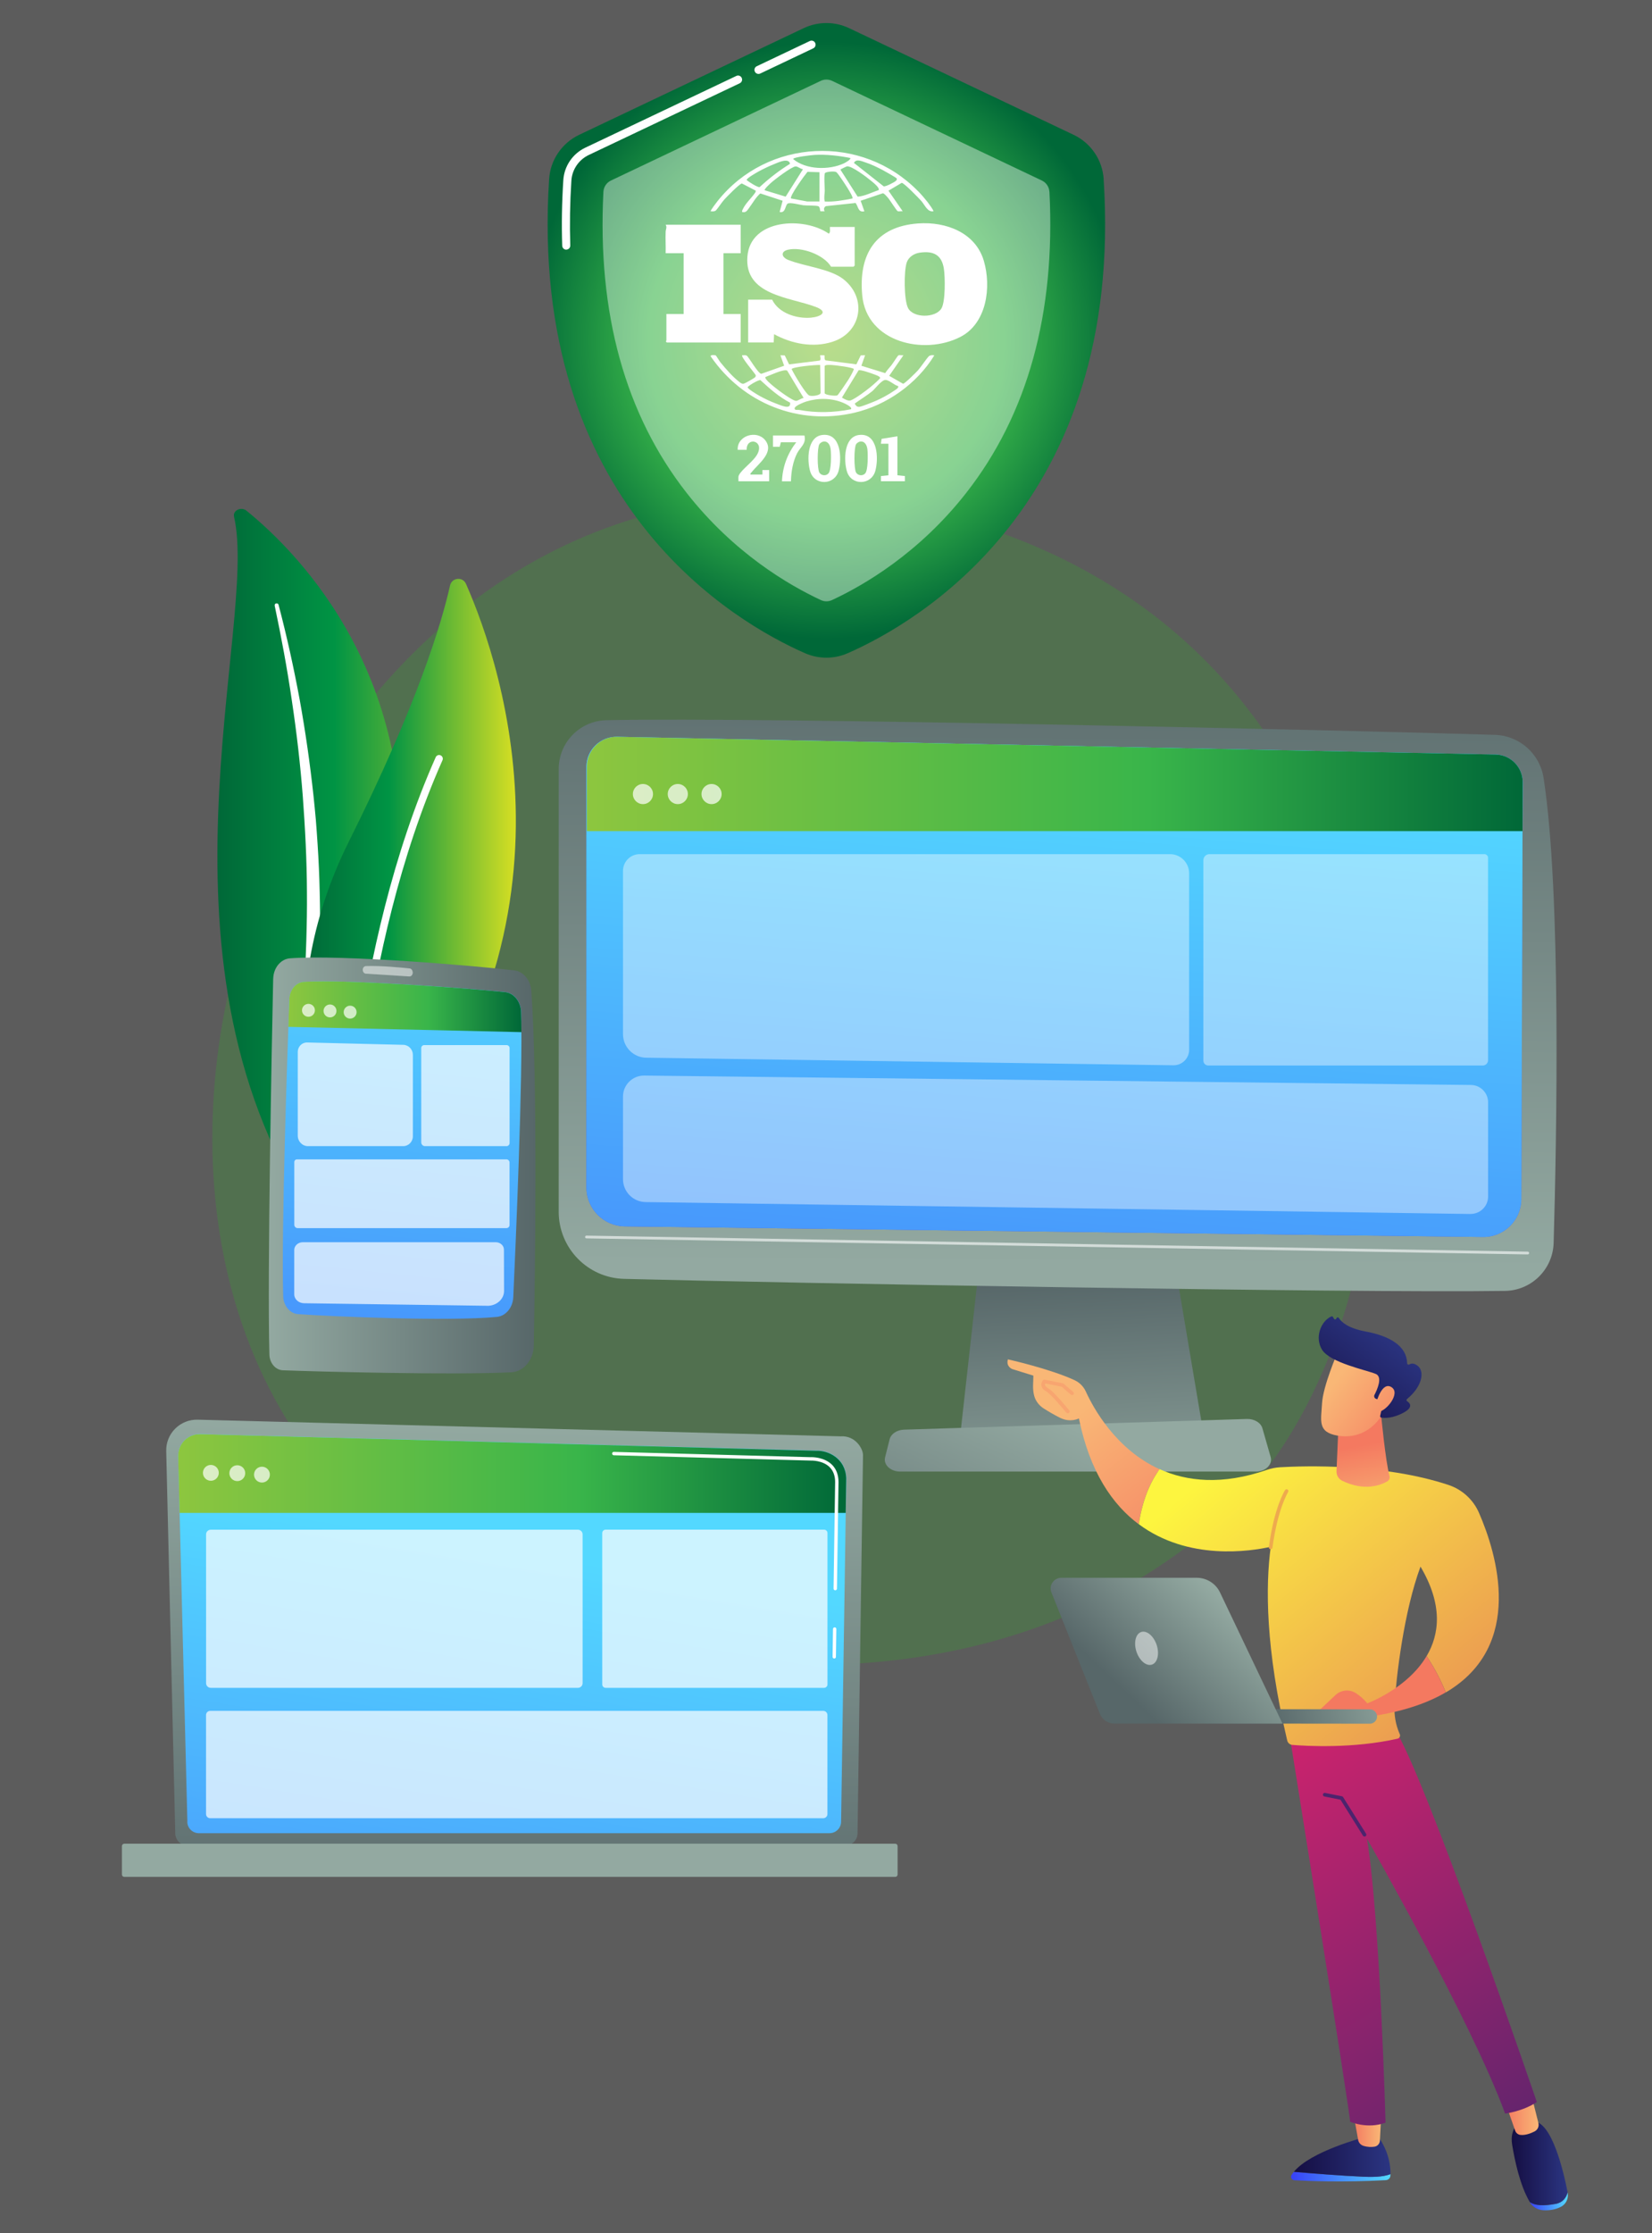 <?xml version="1.0" encoding="UTF-8"?>
<svg id="Capa_1" xmlns="http://www.w3.org/2000/svg" version="1.1" xmlns:xlink="http://www.w3.org/1999/xlink" viewBox="0 0 3710 5013.6">
  <rect x="0" y="0" width="3710" height="5013.6" fill="#333333" stroke="none"/>
  <!-- Generator: Adobe Illustrator 29.8.2, SVG Export Plug-In . SVG Version: 2.1.1 Build 3)  -->
  <defs>
    <style>
      .st0 {
        fill: url(#Degradado_sin_nombre_6);
      }

      .st1 {
        fill: url(#Degradado_sin_nombre_5);
      }

      .st2 {
        fill: url(#Degradado_sin_nombre_24);
      }

      .st3 {
        fill: url(#Degradado_sin_nombre_16);
      }

      .st4 {
        fill: url(#Degradado_sin_nombre_28);
      }

      .st5 {
        fill: url(#Degradado_sin_nombre_19);
      }

      .st6 {
        fill: url(#Degradado_sin_nombre_11);
      }

      .st7 {
        fill: url(#Degradado_sin_nombre_26);
      }

      .st8 {
        fill: #f8a570;
      }

      .st9, .st10, .st11, .st12, .st13 {
        fill: #fff;
      }

      .st10 {
        opacity: .6;
      }

      .st10, .st11, .st12, .st13 {
        isolation: isolate;
      }

      .st14 {
        fill: url(#Degradado_sin_nombre_25);
      }

      .st15 {
        opacity: .2;
      }

      .st16 {
        fill: url(#Degradado_sin_nombre_4);
      }

      .st11 {
        opacity: .4;
      }

      .st17 {
        fill: url(#Degradado_sin_nombre_2);
      }

      .st18 {
        fill: url(#Degradado_sin_nombre_32);
      }

      .st19 {
        fill: #2abc1e;
        opacity: .21;
      }

      .st12 {
        opacity: .5;
      }

      .st20 {
        fill: url(#Degradado_sin_nombre_9);
      }

      .st21 {
        fill: url(#Degradado_sin_nombre_17);
      }

      .st22 {
        fill: url(#Degradado_sin_nombre_13);
      }

      .st13 {
        opacity: .7;
      }

      .st23 {
        fill: url(#Degradado_sin_nombre_7);
      }

      .st24 {
        fill: #eeaa4e;
      }

      .st25 {
        fill: url(#Degradado_sin_nombre_23);
      }

      .st26 {
        fill: url(#Degradado_sin_nombre_21);
      }

      .st27 {
        fill: url(#Degradado_sin_nombre_3);
      }

      .st28 {
        fill: url(#Degradado_sin_nombre);
      }

      .st29 {
        fill: url(#Degradado_sin_nombre_22);
      }

      .st30 {
        fill: url(#Degradado_sin_nombre_10);
      }

      .st31 {
        fill: url(#Degradado_sin_nombre_18);
      }

      .st32 {
        fill: url(#Degradado_sin_nombre_14);
      }

      .st33 {
        fill: url(#Degradado_sin_nombre_27);
      }

      .st34 {
        fill: url(#Degradado_sin_nombre_15);
      }

      .st35 {
        fill: url(#Degradado_sin_nombre_20);
      }

      .st36 {
        fill: url(#Degradado_sin_nombre_33);
      }

      .st37 {
        fill: url(#Degradado_sin_nombre_8);
      }

      .st38 {
        fill: url(#Degradado_sin_nombre_30);
      }

      .st39 {
        fill: url(#Degradado_sin_nombre_29);
      }

      .st40 {
        fill: url(#Degradado_sin_nombre_31);
      }

      .st41 {
        fill: url(#Degradado_sin_nombre_12);
      }
    </style>
    <linearGradient id="Degradado_sin_nombre" data-name="Degradado sin nombre" x1="5859.6" y1="4739.1" x2="5253.06" y2="4487.89" gradientTransform="translate(-6082.41 4234.96) rotate(22.5) scale(1 -1)" gradientUnits="userSpaceOnUse">
      <stop offset="0" stop-color="#d7df23"/>
      <stop offset=".6" stop-color="#009444"/>
      <stop offset="1" stop-color="#006838"/>
    </linearGradient>
    <linearGradient id="Degradado_sin_nombre_2" data-name="Degradado sin nombre 2" x1="1158.47" y1="3016.34" x2="682.79" y2="3016.34" gradientTransform="translate(0 5014) scale(1 -1)" gradientUnits="userSpaceOnUse">
      <stop offset="0" stop-color="#d7df23"/>
      <stop offset=".6" stop-color="#009444"/>
      <stop offset="1" stop-color="#006838"/>
    </linearGradient>
    <linearGradient id="Degradado_sin_nombre_3" data-name="Degradado sin nombre 3" x1="2440.59" y1="4448" x2="2412.29" y2="5008.6" gradientTransform="translate(0 7880) scale(1 -1)" gradientUnits="userSpaceOnUse">
      <stop offset="0" stop-color="#93a9a1"/>
      <stop offset="1" stop-color="#576769"/>
    </linearGradient>
    <linearGradient id="Degradado_sin_nombre_4" data-name="Degradado sin nombre 4" x1="2370.16" y1="5040.7" x2="2379.76" y2="6527" gradientTransform="translate(0 7880) scale(1 -1)" gradientUnits="userSpaceOnUse">
      <stop offset="0" stop-color="#93a9a1"/>
      <stop offset="1" stop-color="#576769"/>
    </linearGradient>
    <linearGradient id="Degradado_sin_nombre_5" data-name="Degradado sin nombre 5" x1="2463.69" y1="6924.6" x2="2292.59" y2="4716.8" gradientTransform="translate(0 7880) scale(1 -1)" gradientUnits="userSpaceOnUse">
      <stop offset="0" stop-color="#53d8ff"/>
      <stop offset="1" stop-color="#3840f7"/>
    </linearGradient>
    <linearGradient id="Degradado_sin_nombre_6" data-name="Degradado sin nombre 6" x1="2442.32" y1="4659.59" x2="2181.82" y2="4087.59" gradientTransform="translate(0 7880) scale(1 -1)" gradientUnits="userSpaceOnUse">
      <stop offset="0" stop-color="#93a9a1"/>
      <stop offset="1" stop-color="#576769"/>
    </linearGradient>
    <linearGradient id="Degradado_sin_nombre_7" data-name="Degradado sin nombre 7" x1="2406.37" y1="6169.5" x2="2193.37" y2="3503.4" gradientTransform="translate(0 7880) scale(1 -1)" gradientUnits="userSpaceOnUse">
      <stop offset="0" stop-color="#53d8ff"/>
      <stop offset="1" stop-color="#3840f7"/>
    </linearGradient>
    <linearGradient id="Degradado_sin_nombre_8" data-name="Degradado sin nombre 8" x1="1318" y1="6120.01" x2="3419.6" y2="6120.01" gradientTransform="translate(0 7880) scale(1 -1)" gradientUnits="userSpaceOnUse">
      <stop offset="0" stop-color="#8dc63f"/>
      <stop offset=".6" stop-color="#39b54a"/>
      <stop offset="1" stop-color="#006838"/>
    </linearGradient>
    <linearGradient id="Degradado_sin_nombre_9" data-name="Degradado sin nombre 9" x1="1160.26" y1="4689" x2="1134.46" y2="3499" gradientTransform="translate(0 7880) scale(1 -1)" gradientUnits="userSpaceOnUse">
      <stop offset="0" stop-color="#93a9a1"/>
      <stop offset="1" stop-color="#576769"/>
    </linearGradient>
    <linearGradient id="Degradado_sin_nombre_10" data-name="Degradado sin nombre 10" x1="1176.29" y1="4396.8" x2="793.29" y2="2049.2" gradientTransform="translate(0 7880) scale(1 -1)" gradientUnits="userSpaceOnUse">
      <stop offset="0" stop-color="#53d8ff"/>
      <stop offset="1" stop-color="#3840f7"/>
    </linearGradient>
    <linearGradient id="Degradado_sin_nombre_11" data-name="Degradado sin nombre 11" x1="1146.24" y1="3754.1" x2="1170.04" y2="4587.4" gradientTransform="translate(0 7880) scale(1 -1)" gradientUnits="userSpaceOnUse">
      <stop offset="0" stop-color="#93a9a1"/>
      <stop offset="1" stop-color="#576769"/>
    </linearGradient>
    <linearGradient id="Degradado_sin_nombre_12" data-name="Degradado sin nombre 12" x1="400.09" y1="4572.01" x2="1900.4" y2="4572.01" gradientTransform="translate(0 7880) scale(1 -1)" gradientUnits="userSpaceOnUse">
      <stop offset="0" stop-color="#8dc63f"/>
      <stop offset=".6" stop-color="#39b54a"/>
      <stop offset="1" stop-color="#006838"/>
    </linearGradient>
    <linearGradient id="Degradado_sin_nombre_13" data-name="Degradado sin nombre 13" x1="603.69" y1="5263.61" x2="1202.49" y2="5263.61" gradientTransform="translate(0 7880) scale(1 -1)" gradientUnits="userSpaceOnUse">
      <stop offset="0" stop-color="#93a9a1"/>
      <stop offset="1" stop-color="#576769"/>
    </linearGradient>
    <linearGradient id="Degradado_sin_nombre_14" data-name="Degradado sin nombre 14" x1="952.63" y1="5799.1" x2="736.33" y2="3707.5" gradientTransform="translate(0 7880) scale(1 -1)" gradientUnits="userSpaceOnUse">
      <stop offset="0" stop-color="#53d8ff"/>
      <stop offset="1" stop-color="#3840f7"/>
    </linearGradient>
    <linearGradient id="Degradado_sin_nombre_15" data-name="Degradado sin nombre 15" x1="647.6" y1="5619.91" x2="1170.9" y2="5619.91" gradientTransform="translate(0 7880) scale(1 -1)" gradientUnits="userSpaceOnUse">
      <stop offset="0" stop-color="#8dc63f"/>
      <stop offset=".6" stop-color="#39b54a"/>
      <stop offset="1" stop-color="#006838"/>
    </linearGradient>
    <linearGradient id="Degradado_sin_nombre_16" data-name="Degradado sin nombre 16" x1="4994.7" y1="2993.53" x2="5217.9" y2="2993.53" gradientTransform="translate(8117.3 7880) rotate(-180)" gradientUnits="userSpaceOnUse">
      <stop offset="0" stop-color="#53d8ff"/>
      <stop offset="1" stop-color="#3840f7"/>
    </linearGradient>
    <linearGradient id="Degradado_sin_nombre_17" data-name="Degradado sin nombre 17" x1="4994.58" y1="3037.33" x2="5211.6" y2="3037.33" gradientTransform="translate(8117.3 7880) rotate(-180)" gradientUnits="userSpaceOnUse">
      <stop offset="0" stop-color="#2b3582"/>
      <stop offset="1" stop-color="#150e42"/>
    </linearGradient>
    <linearGradient id="Degradado_sin_nombre_18" data-name="Degradado sin nombre 18" x1="5015.3" y1="3098.44" x2="5078.2" y2="3098.44" gradientTransform="translate(8117.3 7880) rotate(-180)" gradientUnits="userSpaceOnUse">
      <stop offset="0" stop-color="#f9b776"/>
      <stop offset="1" stop-color="#f47960"/>
    </linearGradient>
    <linearGradient id="Degradado_sin_nombre_19" data-name="Degradado sin nombre 19" x1="4596.12" y1="2938.14" x2="4681.7" y2="2938.14" gradientTransform="translate(8117.3 7880) rotate(-180)" gradientUnits="userSpaceOnUse">
      <stop offset="0" stop-color="#53d8ff"/>
      <stop offset="1" stop-color="#3840f7"/>
    </linearGradient>
    <linearGradient id="Degradado_sin_nombre_20" data-name="Degradado sin nombre 20" x1="4596.8" y1="3023.46" x2="4722.38" y2="3023.46" gradientTransform="translate(8117.3 7880) rotate(-180)" gradientUnits="userSpaceOnUse">
      <stop offset="0" stop-color="#2b3582"/>
      <stop offset="1" stop-color="#150e42"/>
    </linearGradient>
    <linearGradient id="Degradado_sin_nombre_21" data-name="Degradado sin nombre 21" x1="4662.1" y1="3131.19" x2="4737.2" y2="3131.19" gradientTransform="translate(8117.3 7880) rotate(-180)" gradientUnits="userSpaceOnUse">
      <stop offset="0" stop-color="#f9b776"/>
      <stop offset="1" stop-color="#f47960"/>
    </linearGradient>
    <linearGradient id="Degradado_sin_nombre_22" data-name="Degradado sin nombre 22" x1="5269.96" y1="3942.32" x2="4628.26" y2="2891.12" gradientTransform="translate(8117.3 7880) rotate(-180)" gradientUnits="userSpaceOnUse">
      <stop offset="0" stop-color="#cb236d"/>
      <stop offset="1" stop-color="#4c246d"/>
    </linearGradient>
    <linearGradient id="Degradado_sin_nombre_23" data-name="Degradado sin nombre 23" x1="4945.78" y1="4795.9" x2="5060.68" y2="4046.7" gradientTransform="translate(8117.3 7880) rotate(-180)" gradientUnits="userSpaceOnUse">
      <stop offset="0" stop-color="#cb236d"/>
      <stop offset="1" stop-color="#4c246d"/>
    </linearGradient>
    <linearGradient id="Degradado_sin_nombre_24" data-name="Degradado sin nombre 24" x1="5695.7" y1="4714.4" x2="5398.1" y2="4327.2" gradientTransform="translate(8117.3 7880) rotate(-180)" gradientUnits="userSpaceOnUse">
      <stop offset="0" stop-color="#f9b776"/>
      <stop offset="1" stop-color="#f47960"/>
    </linearGradient>
    <linearGradient id="Degradado_sin_nombre_25" data-name="Degradado sin nombre 25" x1="5342.65" y1="4623.66" x2="4348.85" y2="3445.86" gradientTransform="translate(8117.3 7880) rotate(-180)" gradientUnits="userSpaceOnUse">
      <stop offset="0" stop-color="#fdf53f"/>
      <stop offset="1" stop-color="#d93c65"/>
    </linearGradient>
    <linearGradient id="Degradado_sin_nombre_26" data-name="Degradado sin nombre 26" x1="5032.31" y1="4464" x2="5064.91" y2="4635" gradientTransform="translate(8117.3 7880) rotate(-180)" gradientUnits="userSpaceOnUse">
      <stop offset="0" stop-color="#f9b776"/>
      <stop offset="1" stop-color="#f47960"/>
    </linearGradient>
    <linearGradient id="Degradado_sin_nombre_27" data-name="Degradado sin nombre 27" x1="5120.4" y1="4777.7" x2="4934.6" y2="4635.5" gradientTransform="translate(8117.3 7880) rotate(-180)" gradientUnits="userSpaceOnUse">
      <stop offset="0" stop-color="#f9b776"/>
      <stop offset="1" stop-color="#f47960"/>
    </linearGradient>
    <linearGradient id="Degradado_sin_nombre_28" data-name="Degradado sin nombre 28" x1="4989.69" y1="4890.29" x2="5162.69" y2="4667.49" gradientTransform="translate(8117.3 7880) rotate(-180)" gradientUnits="userSpaceOnUse">
      <stop offset="0" stop-color="#2b3582"/>
      <stop offset="1" stop-color="#150e42"/>
    </linearGradient>
    <linearGradient id="Degradado_sin_nombre_29" data-name="Degradado sin nombre 29" x1="5097.37" y1="4807.83" x2="4911.57" y2="4665.73" gradientTransform="translate(8117.3 7880) rotate(-180)" gradientUnits="userSpaceOnUse">
      <stop offset="0" stop-color="#f9b776"/>
      <stop offset="1" stop-color="#f47960"/>
    </linearGradient>
    <linearGradient id="Degradado_sin_nombre_30" data-name="Degradado sin nombre 30" x1="5206.22" y1="4342.59" x2="5076.22" y2="4147.49" gradientTransform="translate(8117.3 7880) rotate(-180)" gradientUnits="userSpaceOnUse">
      <stop offset="0" stop-color="#f9b776"/>
      <stop offset="1" stop-color="#f47960"/>
    </linearGradient>
    <linearGradient id="Degradado_sin_nombre_31" data-name="Degradado sin nombre 31" x1="741.94" y1="4214.52" x2="448.14" y2="4134.02" gradientTransform="translate(2603.71 8018.78) rotate(-2.8) scale(1 -1)" gradientUnits="userSpaceOnUse">
      <stop offset="0" stop-color="#93a9a1"/>
      <stop offset="1" stop-color="#576769"/>
    </linearGradient>
    <linearGradient id="Degradado_sin_nombre_32" data-name="Degradado sin nombre 32" x1="218.38" y1="4294.62" x2="11.18" y2="4075.52" gradientTransform="translate(2522.1 7880) scale(1 -1)" gradientUnits="userSpaceOnUse">
      <stop offset="0" stop-color="#93a9a1"/>
      <stop offset="1" stop-color="#576769"/>
    </linearGradient>
    <radialGradient id="Degradado_sin_nombre_33" data-name="Degradado sin nombre 33" cx="1855.85" cy="7115.9" fx="1855.85" fy="7115.9" r="670.57" gradientTransform="translate(0 7880) scale(1 -1)" gradientUnits="userSpaceOnUse">
      <stop offset="0" stop-color="#8dc63f"/>
      <stop offset=".6" stop-color="#39b54a"/>
      <stop offset="1" stop-color="#006838"/>
    </radialGradient>
  </defs>
  <g id="Background" class="st15">
    <rect class="st9" width="3710" height="5013.6"/>
  </g>
  <path class="st19" d="M2785,3368.8c-53.6,56.4-104.3,92.8-144.4,121.6-471.1,338-1028.5,239.5-1147,215.4-174.9-35.5-513.1-104.2-757.6-391.7-369.9-435-312.3-1120.3-25.4-1572.6,52.5-82.7,329.7-542,893.1-615.7,341-44.6,738.5,45.3,1026.3,286.5,604.2,506.2,561.2,1528.8,154.9,1956.5h.1Z"/>
  <g>
    <path class="st28" d="M525.6,1159.6c-3.2-13.7,16.1-22.8,27.8-13.2,119.8,97.1,407.7,388.1,335.9,896.5-90,637.9,63.9,870.6,255.4,1012.6,0,0-263.1-66.8-428.6-302.9-406.3-579.9-133.4-1349.4-190.6-1592.9h0l.1-.1Z"/>
    <path class="st9" d="M616.7,1358.8c15,71,28.3,142.2,38.7,213.8,10.8,71.5,19,143.2,24.6,215.1,5.3,71.9,9.1,143.8,9.3,215.8.6,72-2.4,143.9-5.7,216.1-2.8,72.2-6.2,144.9-.9,218.1,5.2,73.1,20.6,146.7,51.1,215.8,7.6,17.2,15.6,34.4,24.8,51,8.8,16.7,18.4,33.1,28.3,49.4,20.1,32.4,42.7,63.8,68,93.5,50.6,59.4,111.7,112,178.9,156.6,7.1,4.7,17.2,3.5,22.7-2.6,5.3-6,4.1-14.6-2.6-19.3h0c-16-11.3-31.8-22.7-47-34.6-7.7-5.9-15.1-12-22.6-18.1-7.2-6.3-14.8-12.3-21.8-18.8-28.6-25.4-55-52.5-79-81.2-48.3-57.1-86.9-120.7-116.2-186.6-14.2-33.1-25.6-67.1-33.9-101.7-8.3-34.6-13.5-69.8-16.3-105.3-5.8-71.1-3.2-143-.9-215.2,2.1-72.2,3.7-144.8,1.8-217.3-.8-36.3-2.4-72.5-4.8-108.7-1.1-18.1-2.5-36.2-3.9-54.3-1.6-18.1-3.4-36.1-5.3-54.2-7.8-72.2-18.1-144.1-31-215.6-13.3-71.5-28.9-142.6-47.5-213.1-.5-2-2.9-3.3-5.2-2.8-2.3.4-3.7,2.4-3.3,4.3h-.3v-.1Z"/>
  </g>
  <g>
    <path class="st17" d="M810.1,2686.4c-14.7,15.6-40.5,11.1-49.4-8.4-48.8-107.6-159.1-424.5,23.1-789.5,153.9-308.2,208-490,226.9-574.2,4-17.8,28.4-20.2,35.8-3.5,81.3,184.2,295.9,810.8-236.4,1375.5h0v.1Z"/>
    <path class="st9" d="M783.4,2675c-.5,0-1.1.1-1.6.1-4.6,0-8.3-3.9-8.2-8.5,0-5.2,10.3-528.5,204.9-966.7,1.9-4.2,6.8-6.1,11-4.2s6.1,6.8,4.2,11c-193.2,435-203.4,955-203.4,960.2s-3,7.4-6.9,8.1h0Z"/>
  </g>
  <g>
    <polygon class="st27" points="2204 2795.6 2157 3217.3 2702.5 3217.3 2631.5 2795.6 2204 2795.6"/>
    <path class="st16" d="M1254.7,1726.4v993.9c0,81.8,65.2,148.6,146.9,150.7,363,9.4,1632.7,32.1,1978.3,27,59.4-.9,107.5-48.4,109.2-107.8,6.7-230.9,17.5-786.1-22.6-1043.9-8.4-54.3-54.3-94.9-109.2-96.6-304.2-9.7-1650.1-40.6-1995.5-32.9-59.6,1.3-107.1,50-107.1,109.6h0Z"/>
    <path class="st1" d="M1317,1721.5v944.3c0,47.7,38.3,86.6,86.1,87.3l1927,23.8c47.3.7,86.1-37.4,86.3-84.7l3.2-935.8c.1-33.8-26.8-61.6-60.7-62.4l-1972.9-39.9c-37.8-.9-69,29.5-69,67.3h0v.1Z"/>
    <path class="st10" d="M3430.9,2816.1h0l-2113.9-36c-1.7,0-3.1-1.4-3-3.2,0-1.7,1.4-3.1,3.1-3l2113.9,36c1.7,0,3.1,1.4,3,3.2,0,1.7-1.4,3-3.1,3Z"/>
    <path class="st0" d="M2820,3303.6h-798.5c-21.7,0-38-15.4-33.8-32l10.2-40.5c3.1-12.2,16.5-21.1,32.4-21.6l769.8-24c16.6-.5,31.4,8.3,35,21l18.5,64.5c4.8,16.8-11.6,32.7-33.6,32.7h0v-.1Z"/>
    <path class="st23" d="M1317,1721.5v944.3c0,47.7,38.3,86.6,86.1,87.3l1927,23.8c47.3.7,86.1-37.4,86.3-84.7l3.2-935.8c.1-33.8-26.8-61.6-60.7-62.4l-1972.9-39.9c-37.8-.9-69,29.5-69,67.3h0v.1Z"/>
    <path class="st37" d="M3419.2,1865.9l.4-109.7c.1-33.8-26.8-61.5-60.7-62.3l-1972.4-39.8c-37.8-.9-68.5,29.6-68.5,67.4v144.4h2101.2Z"/>
    <g>
      <circle class="st13" cx="1443.9" cy="1782.6" r="22.6"/>
      <circle class="st13" cx="1522.2" cy="1782.6" r="22.6"/>
      <circle class="st13" cx="1598" cy="1782.6" r="22.6"/>
    </g>
    <path class="st11" d="M3302.2,2725.3l-1852.3-26.7c-28.2-.4-50.8-23.3-50.8-51.5v-185.4c0-26.2,21.4-47.4,47.6-47.1l1856.7,21.1c21.3.2,38.5,17.6,38.5,38.9v211.5c0,21.8-17.8,39.4-39.7,39.1h0v.1Z"/>
    <path class="st11" d="M2635.3,2391.5l-1184.1-17c-28.9-.4-52.1-24-52.1-52.9v-366.6c0-20.7,16.8-37.5,37.5-37.5h1190.9c23.8,0,43,19.3,43,43v396.3c0,19.3-15.8,34.9-35.2,34.7Z"/>
    <path class="st11" d="M3330,2392h-616.6c-6,0-10.9-4.9-10.9-10.9v-450c0-7.5,6.1-13.6,13.6-13.6h617.5c4.5,0,8.2,3.7,8.2,8.2v454.5c0,6.5-5.3,11.8-11.8,11.8h0Z"/>
  </g>
  <g>
    <path class="st20" d="M393.6,4115.7c0,15,12.3,27.3,27.3,27.3h1477.6c15,0,27.3-12.3,27.3-27.3l12.3-849.1c0-15-17.7-44.3-50.1-42.1l-1444.1-37.4c-18.9-.5-37.1,6.8-50.4,20.1-13.4,13.3-20.7,31.5-20.2,50.3l20.3,858.2h0Z"/>
    <path class="st30" d="M420.6,4089.5c0,14.2,11.6,25.9,25.9,25.9h1416.5c14.2,0,25.9-11.6,25.9-25.9l11.6-770.9c-1.4-46.4-42-63.1-66.7-62.1l-1384-37.1c-13.2-.4-26.1,4.7-35.4,14.1s-14.5,22.2-14.2,35.4l20.6,820.5h-.2v.1Z"/>
    <path class="st6" d="M279.1,4213.5h1731.4c2.9,0,5.3-2.4,5.3-5.3v-63.9c0-2.9-2.4-5.3-5.3-5.3H279.1c-2.9,0-5.3,2.4-5.3,5.3v63.9c0,2.9,2.4,5.3,5.3,5.3Z"/>
    <path class="st41" d="M1899.2,3396.4l1.2-77.2c-1.4-46.4-42-63.3-66.7-62.3l-1384-37.3c-13.2-.4-26.1,4.7-35.4,14-9.4,9.4-14.5,22.6-14.2,35.9l3.2,126.9h1496-.1Z"/>
    <g>
      <path class="st9" d="M1873.5,3723.3h0c-2.1,0-3.8-1.8-3.7-3.8l.9-62.5c0-2.1,1.7-3.7,3.8-3.7h0c2.1,0,3.8,1.8,3.7,3.8l-.9,62.5c0,2.1-1.7,3.7-3.8,3.7Z"/>
      <path class="st9" d="M1875.7,3570.1h0c-2.1,0-3.8-1.8-3.7-3.8l3.5-239.4c0-14.2-4.4-25.6-12.8-33.7-15.8-15.1-40.8-14.3-41.9-14.3l-442.4-11.9c-2.1,0-3.7-1.8-3.7-3.9s1.7-3.9,3.9-3.7l442.1,11.9c2.8-.2,29.4-.6,47.2,16.4,10,9.6,15.1,22.8,15.2,39.2l-3.5,239.5c0,2.1-1.7,3.7-3.8,3.7h-.1Z"/>
    </g>
    <path class="st13" d="M1297.9,3789.1H473.3c-5.8,0-10.5-4.7-10.5-10.5v-334c0-5.8,4.7-10.5,10.5-10.5h824.6c5.8,0,10.5,4.7,10.5,10.5v334c0,5.8-4.7,10.5-10.5,10.5h0Z"/>
    <path class="st13" d="M1850.7,3789.1h-490.6c-4.2,0-7.6-3.4-7.6-7.6v-339.9c0-4.2,3.4-7.6,7.6-7.6h490.6c4.2,0,7.6,3.4,7.6,7.6v339.9c0,4.2-3.4,7.6-7.6,7.6Z"/>
    <path class="st13" d="M1848.9,4081.8H472c-5.1,0-9.3-4.2-9.3-9.3v-222.4c0-5.1,4.2-9.3,9.3-9.3h1376.9c5.1,0,9.3,4.2,9.3,9.3v222.4c0,5.1-4.2,9.3-9.3,9.3Z"/>
    <circle class="st13" cx="473.54" cy="3306.46" r="17.8" transform="translate(-2853.17 3006.65) rotate(-76.7)"/>
    <circle class="st13" cx="532.9" cy="3307.2" r="17.8"/>
    <circle class="st13" cx="588.29" cy="3310.47" r="17.8" transform="translate(-1222.08 477.12) rotate(-22.5)"/>
  </g>
  <g>
    <path class="st22" d="M613.5,2197.1c-3.2,148.8-13.4,661.9-8.5,843.7.5,19.3,13.7,34.7,30.2,35.4,81.4,3.1,380,11,513.2,4.5,27.7-1.4,49.8-27.7,50.4-60.1,2.8-156.1,8.9-595.3-5.6-796.5-1.7-24.1-17.9-43.3-38.5-45.7-88.7-10.4-388.5-35.8-503.6-27-20.8,1.6-37,21.5-37.5,45.8h-.1v-.1Z"/>
    <path class="st32" d="M649.8,2242.7c-4.4,120.1-18.2,519.5-13.8,667.2.6,21.6,15.2,39,33.6,40.3,75.9,5.2,334.8,16.7,446.2,6.2,20-1.9,35.8-20.8,36.9-44.3,5.6-122.5,21.8-494.4,17.6-640.5-.7-23.3-16.1-42.3-35.9-44.4-82.1-8.6-357.3-29.1-451.9-23.1-17.8,1.1-31.9,17.8-32.6,38.6h-.1Z"/>
    <path class="st12" d="M814.7,2177.3h0c0,4.6,3,8.3,6.9,8.6,19.2,1.2,73.4,4.5,97.6,6.2,4.8.3,8.5-4.7,7.6-10.2l-.2-.9c-.6-3.7-3.3-6.6-6.5-6.9-16.4-1.8-65.8-6.6-98.5-5.3-3.9.2-7,4-7,8.6h.1v-.1Z"/>
    <path class="st34" d="M1170.9,2317.1c0-16.1-.3-32-.7-45.3-.7-23.3-16.1-42.4-35.9-44.5-82.1-8.6-357.3-29.2-451.9-23.1-17.8,1.1-31.9,17.9-32.6,38.7-.7,18.6-1.2,33.3-2.2,62.4l523.3,11.8h0Z"/>
    <path class="st13" d="M905.6,2573h-214c-12.7,0-22.9-10.6-22.9-23.6v-187.9c0-11.9,9.5-21.5,21.1-21.2l216,5.3c11.9.3,21.4,10.3,21.4,22.5v182.7c0,12.2-9.6,22.2-21.5,22.2h-.1Z"/>
    <path class="st13" d="M1137.3,2573h-182.8c-4.7,0-8.5-3.8-8.5-8.5v-211.7c0-3.7,3-6.6,6.6-6.6h185.1c3.7,0,6.7,3,6.7,6.7v213.1c0,3.9-3.2,7.1-7.1,7.1h0v-.1Z"/>
    <path class="st13" d="M1137.6,2757.1h-469.1c-4.2,0-7.6-3.4-7.6-7.6v-140.7c0-3.4,2.7-6.1,6.1-6.1h470.2c3.9,0,7.1,3.2,7.1,7.1v140.4c0,3.8-3.1,6.8-6.8,6.8h.1v.1Z"/>
    <path class="st13" d="M1094.3,2931.4l-411.5-5.7c-12.2-.2-22-9.1-22-20v-99.6c0-9.6,8.7-17.4,19.4-17.4h432.9c10.3,0,18.6,7.4,18.6,16.6l.3,92.8c0,18.6-17,33.6-37.8,33.4h0l.1-.1Z"/>
    <circle class="st13" cx="692.7" cy="2268.1" r="14.5"/>
    <circle class="st13" cx="741.1" cy="2269.5" r="14.5"/>
    <circle class="st13" cx="786.3" cy="2272.2" r="14.5"/>
  </g>
  <g>
    <path class="st3" d="M2900.5,4882.9c-3,4.9.5,11.2,6.3,11.6,28,1.7,106.6,5.3,205.5-.2,5.6-.3,10-4.7,10.3-10.2v-3.3c-10.4,4.2-28.5,7.3-60,5.9-52.3-2.3-118.7-7.7-157-11-1.9,2.4-3.7,4.8-5.2,7.3h0l.1-.1Z"/>
    <path class="st21" d="M3122.7,4880.7c.3-17.1-3.1-48.9-26.3-82.3h-33.7s-119.4,31.1-157,77.2c38.2,3.3,104.6,8.7,157,11,31.5,1.4,49.6-1.7,60-5.9h0Z"/>
    <path class="st31" d="M3039.2,4743.3l10.9,60.8c1.1,6,5.5,11,11.3,13,9.6,3.2,18.6,3.1,25.3,2.1,6.8-1,11.8-6.6,12.2-13.4l3.2-62.4h-62.9v-.1Z"/>
    <g>
      <path class="st5" d="M3435.6,4943.7v.2c6.4,10.7,17.8,17.3,30.3,18,11.6.6,26.5-.7,40.2-8.1,11.3-6.2,17-19.2,14.5-31.8v-.3c-3.1,11.9-10.7,23-27.2,26-27.7,5-45.2,4-57.7-3.9h-.1v-.1Z"/>
      <path class="st35" d="M3395.9,4814.5c5.5,33.3,16.8,90.2,39.7,129.1,12.5,8,30,8.9,57.7,3.9,16.6-3,24.1-14.1,27.2-26-8.7-44.7-35.3-160.1-77.6-159h-27.8s-25.4,14.1-19.2,51.9h0v.1Z"/>
    </g>
    <path class="st26" d="M3380.1,4718.8l22.7,64.6c1.7,4.9,6.1,8.6,11.4,9.3,11.2,1.3,23.3-3.3,32-7.7,7-3.6,10.6-11.4,8.7-18.9l-15.4-61.4-59.2,14.1h-.2Z"/>
    <path class="st29" d="M3130.3,3878.6c67.6,98.8,321.1,840.4,321.1,840.4-32.3,21.2-71.3,25.9-71.3,25.9-74.8-205.3-310.2-617.3-310.2-617.3,29.2,176.7,41.7,637.7,41.7,637.7-41.5,15.1-79.6-2.2-79.6-2.2,2.3-4.7-135.7-867-135.7-867l234-17.4h0v-.1Z"/>
    <path class="st25" d="M3061,4121.2l-50.6-80.9-36.2-7.3c-2.2-.4-3.6-2.6-3.2-4.8.4-2.2,2.6-3.6,4.8-3.2l37.9,7.6c1.1.2,2.1.9,2.6,1.8l51.6,82.3c1.2,1.9.6,4.4-1.3,5.6-.7.4-1.4.6-2.2.6-1.4,0-2.7-.7-3.5-1.9v.2h.1Z"/>
    <path class="st2" d="M2272.9,3073.4l47.8,14.8c0,15-2.4,29,1.7,44.8,3.1,12,11,22.3,21.6,29s24.8,15.1,37.1,21.1c23.2,11.3,41.9,1.2,41.9,1.2,24.5,120.3,75.4,193.6,134.4,237.6,9.9-65.7,32.7-104.7,46.9-123.5-98.2-44.4-148.9-137.4-165.8-174.5-5.1-11.2-14.1-20.3-25.3-25.5-56.6-26.1-149.7-46.7-149.7-46.7-4.8,16.3,9.6,21.7,9.6,21.7h-.2Z"/>
    <path class="st14" d="M2853.8,3472.4c-12,88.7-11.8,229.1,37,435,1.3,5.4,5.9,9.4,11.5,9.8,31.2,2.6,135.7,8.7,236.1-13.9,4.5-1,7-5.9,5.2-10.1l-.9-2.1c-8.4-19.7-12.1-41-10.9-62.4,3.6-64.8,21.1-211.3,58.3-311.7,51,86.2,42.5,152.4,13.7,200.9,13.5,20.1,29.4,47.5,43.1,81.5,178.4-104.7,114.2-312.2,74.5-403.3-12.9-29.6-37.9-52.4-68.8-62.6-146.8-48.5-324.1-42.7-377.9-39.6-9.9.6-19.6,2.5-28.9,5.7-101.1,35-180.5,26.2-241.5-1.4-14.1,18.8-36.9,57.8-46.9,123.5,111.1,82.7,250.8,60.9,296.5,50.7h-.1Z"/>
    <path class="st24" d="M2853.1,3477.9c-2.2-.3-3.8-2.3-3.5-4.6,11.7-88.7,35.3-126.6,36.3-128.1,1.2-1.9,3.7-2.5,5.6-1.3,1.9,1.2,2.5,3.7,1.3,5.6-.2.4-23.6,38.2-35.1,124.8-.3,2-2,3.5-4,3.5s-.4,0-.5,0h-.1v.1Z"/>
    <path class="st7" d="M3005.9,3199l-4.4,103.8c-.4,8.9,4.5,17.3,12.5,21.3,49.8,24.4,86.2,10.3,101.4,1.6,4.4-2.5,6.5-7.6,5.1-12.4-8.9-31.8-19.1-139.2-19.1-139.2l-95.6,25h.1v-.1Z"/>
    <g>
      <path class="st33" d="M3133,3084.4c7.3,24.6-25.1,84.8-25.1,84.8-20.7,39-58.8,61.6-104.2,53.7-45.3-7.9-36.9-33.3-34.7-72.5s34.7-113.8,34.7-113.8c0,0,122,23.2,129.3,47.9h0v-.1Z"/>
      <path class="st4" d="M3092.4,3141.1h11.6c2,0,3.4,1.8,3,3.7l-7.5,33.9c-.4,1.7.7,3.4,2.5,3.7,7,1.2,25.2,2.2,49.6-10.8,23.6-12.6,14.5-22,8.4-26-1.7-1.1-1.7-3.6-.1-4.9,33.7-27.5,39.9-61,24.6-73.9-8.8-7.4-15.4-6.2-19.6-3.7-2.1,1.3-4.7,0-4.8-2.5-.9-38.6-37.9-61.2-93.8-71.6-39.3-7.3-54-21.4-59.5-30.1-1.4-2.3-4.8-1.8-5.5.8-.8,2.7-4.4,3-5.7.6l-1.9-3.6c-.8-1.5-2.6-2-4.1-1.3-22.7,10.3-37.8,46.4-20.7,74.5,17.7,29.1,99.9,45.9,120.6,54.4,16.1,6.6,3.6,34.9-2.8,47.2-1.6,3.2-.2,7.1,3,8.5l2.6,1.1h.1Z"/>
      <path class="st39" d="M3096.5,3169.2c17.2-1.8,49.7-41.8,28.3-55.2s-33.8,34.3-33.8,34.3l5.5,20.9Z"/>
    </g>
    <path class="st8" d="M2394.9,3171.6c-9.3-11.4-35.4-42.3-44.5-47.4-6.6-3.7-10.3-7.9-11.5-12.6-1-4,0-8.1,3-12.6.9-1.4,2.6-2,4.2-1.7l40.6,8.1c.7.1,1.3.4,1.9.9l21.6,18.5c1.7,1.5,1.9,4,.4,5.7s-4,1.9-5.7.4l-20.8-17.8-36.7-7.4c-.6,1.4-.8,2.7-.5,3.8.6,2.4,3.2,4.9,7.5,7.4,12,6.8,43.3,45,46.8,49.3,1.4,1.7,1.2,4.3-.6,5.7-.8.6-1.7.9-2.6.9s-2.4-.5-3.2-1.5v.3h.1Z"/>
    <path class="st38" d="M3246.8,3799.4c-13.7-34-29.5-61.4-43.1-81.5-43.4,73.3-133.1,106-133.1,106-7.9-9.8-17.1-17.3-25.5-22.8-14.4-9.4-33.5-7.5-46,4.3l-50.3,47.3,143.7-1.8c64.8-10.8,115.3-28.8,154.3-51.6h0v.1Z"/>
    <g>
      <path class="st40" d="M3092.6,3853.5c0-8.9-7.3-16.2-16.3-16.2l-364.7-.4c-9-.2-16.3,7.2-16.3,16.1s7.3,16.2,16.3,16.2l364.7.4h.8c8.6-.4,15.5-7.5,15.5-16.1Z"/>
      <path class="st18" d="M2361.2,3574.8l108.9,272.6c5.3,13.3,18.3,22,32.7,22h377.4l-140.4-294.6c-9.6-20-29.9-32.8-52.4-32.8h-303.7c-17.1,0-28.8,17.1-22.6,32.8h.1Z"/>
      <path class="st12" d="M2563,3663.7c-12.6,4-17.4,23.7-10.9,43.9,6.6,20.2,22.1,33.4,34.7,29.4,12.6-4,17.4-23.7,10.9-43.9-6.6-20.2-22.1-33.4-34.7-29.4Z"/>
    </g>
  </g>
  <g>
    <path class="st36" d="M2478.6,402.1c-2.8-43-28.7-81.1-67.6-99.5l-504.1-239.4c-32.3-15.3-69.7-15.3-102,0l-504.1,239.4c-38.9,18.5-64.9,56.6-67.6,99.5-47.3,730.8,421.3,997.1,574.9,1064.4,30.5,13.3,65.1,13.3,95.5,0,153.6-67.3,622.2-333.6,574.9-1064.4h.1Z"/>
    <path class="st9" d="M1703.4,166c-3.4,0-6.7-1.9-8.2-5.2-2.2-4.5-.2-10,4.3-12.1l119.1-56.6c4.6-2.2,10-.2,12.1,4.3,2.2,4.5.2,10-4.3,12.1l-119.1,56.6c-1.3.6-2.6.9-3.9.9Z"/>
    <path class="st9" d="M1271.7,560.5c-4.9,0-8.9-3.9-9.1-8.8-1.6-47.6-.8-97.2,2.5-147.5,2-31.3,21-59.2,49.4-72.7l339.1-161c4.5-2.2,10-.2,12.1,4.3,2.2,4.5.2,10-4.3,12.1l-339.1,161c-22.5,10.7-37.5,32.7-39.1,57.4-3.2,49.7-4,98.7-2.5,145.7.2,5-3.8,9.2-8.8,9.4h-.3.1v.1Z"/>
    <path class="st11" d="M2356.7,430.6c-.6-10.9-7-20.6-16.9-25.3l-471.2-223.8c-8-3.8-17.4-3.8-25.4,0l-471.2,223.8c-9.9,4.7-16.3,14.4-16.9,25.3-13.9,272.6,49,500.1,187.3,676.4,105.4,134.4,228.7,206.4,301,240.1,8,3.7,17.1,3.7,25.1,0,72.3-33.6,195.6-105.6,301-240.1,138.3-176.3,201.2-403.8,187.3-676.4h-.1Z"/>
  </g>
  <g>
    <path class="st9" d="M2062.2,501.6c61.9-4.4,128.6,20.4,147.3,84.1,17.2,58.5,6.7,140-52.6,170.6-81.8,42.1-210.5,12.2-220.5-92.9-8.8-92.1,29.6-155,125.8-161.8h0ZM2065.5,567.2c-12.5,1.8-24.6,9.4-29,21.5-6.9,18.8-6.6,85.3,2.9,103.1,12.1,22.6,60.9,22.2,74.5,1.2,9.6-14.9,8.7-71.3,5.8-89.8-4.8-31.1-23.5-40.4-54.1-36h-.1Z"/>
    <path class="st9" d="M1863.8,509.5h55.6v86.7l-2.5,2.5h-50.5c-16.8-27.3-66.8-45.2-97-38-16.5,3.9-14.9,16.6.9,22.9,36.3,14.5,93.8,19.6,123.7,43.1,53.9,42.4,41.2,119.4-24.2,140.5-44,14.2-91.7,4.6-131.4-16.9l-.9,18.5h-57.3v-96h53.9c14.7,30.4,54.9,43,86.7,40.4,21.7-1.8,41.8-12.7,10.9-24.3-58.9-22.1-160.2-25.9-153.2-113,6.7-84.9,127.2-90.1,182.8-51.3,4.4-3.6,2-10,2.5-15.1h0Z"/>
    <path class="st9" d="M1663.4,504.5v64h-38.7v136.4h38.7v64h-165.9l-2.2-2.5c0-.7,1.3-1.3,1.3-1.7v-59.8h38.7v-136.4h-40.4c.5-16-.7-32.1,0-48.1.2-5.7,3.6-10.4,0-15.9h168.5Z"/>
    <path class="st9" d="M2062,429.3c6.8,7,15.5,17.1,21.5,24.8,1.5,1.9,14,19,12.8,20.1-13.1,2.8-19.3-13.9-27-22.7-5.4-6.2-39.5-41.4-44.3-41l-29.7,17.6,31.9,46.1c-3.1-.5-9,1.1-11.5-.3s-17.8-25.9-22.3-30.8c-2.3-2.5-7.7-9.1-10.8-9.2l-49.8,16.8,8.4,23.6c-14.2,3.3-13.3-10-19.7-18.6l-66.8,7.1c-4.5,2.6-5.2,7.2-2.8,11.5h-9.1c-2-.2-.1-9.7-5.5-11.5s-25.8-1.1-33.4-2c-7.5-.9-30.8-7.5-35.4-3.4-5.6,5-4.2,21.6-17.6,18.5l6.7-25.2-49.7-16.3c-1.6.2-6,5.4-7.5,7.1-6,6.5-20.1,29.9-24.3,32.9s-6,1.7-9.4,1.6c-.6-3,.8-4.9,2-7.3,6.1-12.8,19.2-24.3,26.8-35.6,1.1-1.7,2-2.9,1.7-5.1l-31.1-16.1c-5.2.5-34.3,30.4-39.7,36.3s-15.8,22.1-19.2,24.6-7.3,1.5-11.1,1.6c-1.5-1.3,13.5-20.5,15.2-22.7,112-141.2,324.8-151.5,450.7-22.2v-.2ZM1909.3,354.6c-26.3-5.1-53.2-8.3-80.1-6.8-5.4.3-48,4.9-47.9,9.3,29,24.3,80.7,25.1,114,9.6,2.3-1.1,16.9-8.9,14-12.1ZM1772.3,363.5c-6.9-7.6-26.3,2-34.8,5.4-10.8,4.3-22.9,10.1-33.2,15.7-4.5,2.5-28.2,15.7-27.4,19.5,4,4,24.8,17,29,16,21-19.4,43.4-37,67.8-52,1-1.2-.7-3.7-1.5-4.6h.1ZM2013.5,400.3c-.9-1.5-26.2-15.9-30.1-17.9-11.9-6.4-26.8-13.6-39.6-17.7-8.8-2.8-20.7-9-26.1,1l66.8,52.6c4.2,1.2,24.4-9.2,27.4-12.3s2.6-3.7,1.5-5.7h.1ZM1803.2,379.9c-5.3-.5-11.3-6.2-16.3-6.3-8.2-.2-47.4,29.6-55.2,36.7-2.4,2.2-16,14.5-14.4,16.8l47.1,14.4,38.8-61.5v-.1ZM1973.1,426.9c3.6-5.1-12.8-17.6-16.7-20.9-8.9-7.6-44.1-34.3-54.3-32.5-1.7.3-14.5,6.5-14.7,7.3l38.7,60.7c16.6-1.3,31.4-9.6,47-14.6ZM1840.3,386.6l-26.9-.8c-6,7-40.6,54.6-37,59.7l36.2,6.8h27.8v-65.7h-.1ZM1914.4,445.5c2.1-2.5-9-19.9-11.1-23.4-3.6-5.9-21.1-32.8-25-35.6-3.9-2.8-22.5-1-25.4,1.8s-.7,33-.7,39.7-2.3,15.7,0,24.4c21,1.1,41.8-2.8,62.3-6.8l-.1-.1Z"/>
    <path class="st9" d="M1607.5,797.9c.8.5,8.2,12.8,10.5,15.6,12,14.5,26.4,31.4,41.2,43,2.7,2.1,6.2,5.3,9.9,5.1s25.2-13.2,26.3-14.3c1.5-1.7,2-2.7,1.8-5-2.5-5.1-34.1-41.5-30.4-44.7,3.2.2,7.3-.9,10.1.8,4.7,2.8,25.3,40.2,32.8,40.8l51.3-18.1-8.4-23.5,9.8.3,9.7,20.1,68.6-8.5c4.3-1.8.4-11.2,1.1-11.9h9.1c2.6.4-1.5,9.8,3.7,11.5l68.6,8.8,9.8-20.1,9.8-.3-8.4,23.6,53.6,16.6c3.6-6.4,9.1-11.7,13.7-17.5,2.8-3.5,14.4-21.6,15.6-22.3,2.4-1.4,8.3.2,11.5-.3l-31.9,46.1,31.1,17.8c3.8,0,29.4-25.6,33.7-30.3,5.9-6.5,20.9-29.1,25.1-32.1,2.5-1.8,11.1-2.7,11.1-.7-39.1,63.2-106,110.9-178.5,128-125.7,29.6-250.8-20.9-323.3-126.3-1.7-4.1,10.2-2.9,11.4-2.2h0ZM1841.9,819.4c-8.4-.7-62.8,4.2-64,9.3,4.4,9.9,32.4,57.3,39.9,59.4s25.3-.7,25-6.4l-.9-62.4v.1ZM1852,821.9v60.6c0,4.4,24.8,7.2,28.6,5,1.9-1.1,21.6-30.2,24.3-34.6,4.8-7.7,9.5-15.7,12.8-24.2-.8-3.9-43.2-9-49.7-9.3-3.7-.1-14.8-1.2-16,2.5h0ZM1804.8,893.4l-37-61.4c-7.4-4.5-39.9,11.3-48.8,14.4-2.9,4.2,15.7,18.7,19.3,21.8,7.5,6.3,42.5,32.7,50.1,31.7,4.2-.5,11.3-6,16.3-6.5h.1ZM1928.1,831.4l-37.3,61.1c4.5,3.1,14.4,8.4,19.6,6.4,11-4.2,33.7-21.2,43.4-29.1s22.3-19.3,22.7-21.1c.9-3.9-12.4-7.8-15.9-9.2-5.2-2-29.1-10.4-32.6-8.1h.1ZM1774.3,903.9c-25-12.7-46.1-31.8-66.6-50.5-4.1-1-25.4,11.2-28.7,15.8-.6,3.7,22.6,17.1,27.1,19.7,11,6.1,23.8,12.2,35.6,16.6s35,15.6,32.6-1.5v-.1ZM2016.9,866.7c-8.8-1.9-22.1-15.9-30.6-13.4s-22.6,21.1-27.4,24.9c-12.5,10.1-26.4,18.4-39.4,27.8,2.2,4.4,5,7.8,10.4,7.3s30.5-10.6,38.3-14c12.6-5.6,27.7-13.8,39-21.6,3.3-2.3,12.4-7,9.7-11ZM1911,918.8c4.4-4.7-13.9-13-16.9-14.3-26.5-11.2-56.5-11.5-83.8-3-5.2,1.6-24.8,9.3-25.7,14.8s6.9,3.4,9.6,3.9c38.8,7.3,78.1,6.2,116.8-1.4Z"/>
    <path class="st9" d="M1846.6,976.5c42.3-5.2,44.4,52.2,36.7,80.5-9,32.8-54.1,33.6-63.8,1.3-7.4-24.8-7.2-77.6,27.1-81.8h0ZM1848.2,991.5c-2.5.5-6.6,3.4-8,5.5-5.1,7.7-5.1,56.4,0,64.1,4.5,6.8,14.6,7.9,20.3,1.7,6.7-7.4,6.2-43.3,5-53.9-1.1-9.6-6.1-19.7-17.3-17.4h0Z"/>
    <path class="st9" d="M1929.1,976.5c42.3-5.2,44.4,52.2,36.7,80.5-9,32.8-54.1,33.6-63.8,1.3-7.4-24.8-7.2-77.6,27.1-81.8h0ZM1930.7,991.5c-2.5.5-6.6,3.4-8,5.5-5.1,7.7-5.1,56.4,0,64.1,4.5,6.8,14.6,7.9,20.3,1.7,6.7-7.4,6.2-43.3,5-53.9-1.1-9.6-6.1-19.7-17.3-17.4h0Z"/>
    <path class="st9" d="M1685.3,1065.3h26.9v-10.1h15.2v25.3h-69c.3-4.4-1-9.3.9-13.4,6.4-14,34.6-32,42.7-49.9,13.3-29.2-26.2-36.5-25.1-7.4h-20.2c-1.5-32.3,42.6-45,61.5-21.9,22.3,27.3-15.9,53.6-30.4,72.4-1.3,1.7-3.2,2.1-2.5,5.1v-.1Z"/>
    <path class="st9" d="M1806.6,977.7c4.5,18.8-9.2,25.6-16.5,39.9-9.5,18.5-13.4,42.3-13.8,62.9h-20.2c1.3-32.7,12.3-61.9,32-87.6h-34.5l-2.5,10.1h-15.2v-25.3h70.7Z"/>
    <polygon class="st9" points="2015.4 979.4 2015.4 1067 2032.2 1068.7 2032.2 1080.4 1978.4 1080.4 1978.4 1068.7 1995.2 1067 1995.2 996.2 1978.3 996.2 1979.9 985.2 2015.4 979.4"/>
  </g>
</svg>